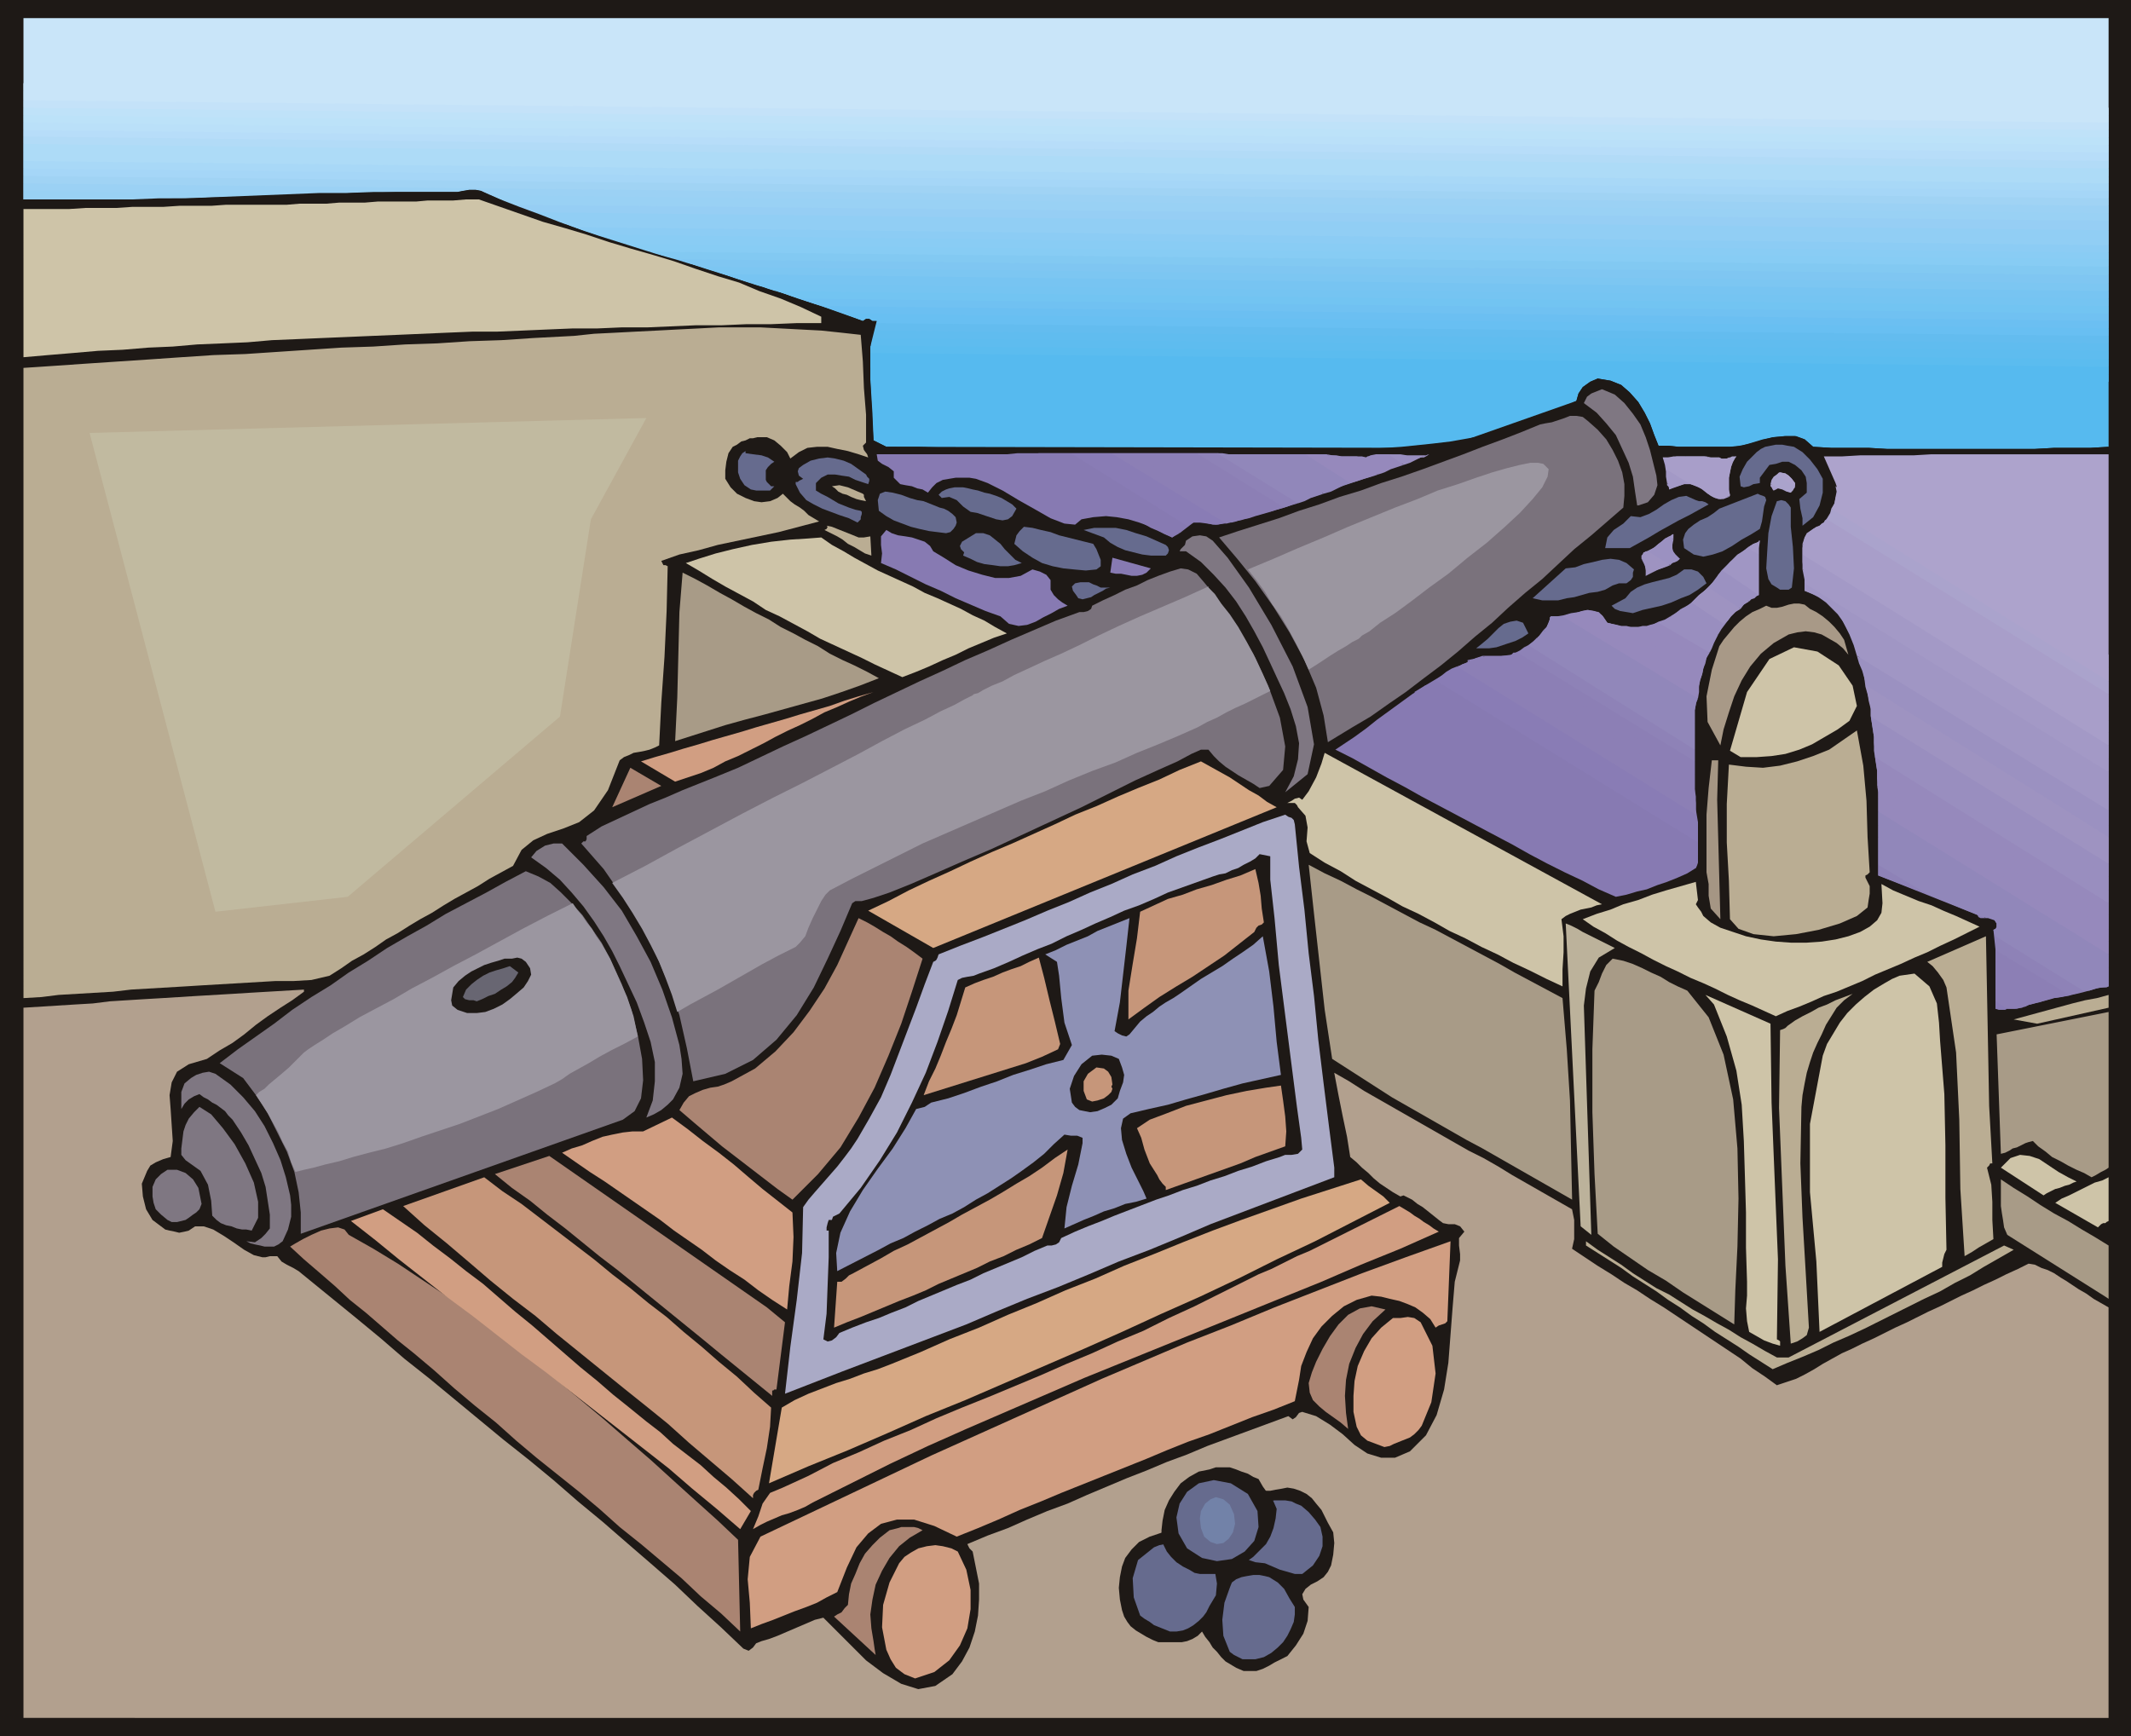 <svg xmlns="http://www.w3.org/2000/svg" fill-rule="evenodd" height="1.628in" preserveAspectRatio="none" stroke-linecap="round" viewBox="0 0 1998 1628" width="1.998in"><style>.pen1{stroke:none}.brush2{fill:#1e1916}.brush3{fill:#56baef}.brush20{fill:#91cef4}.brush27{fill:#addbf7}.brush34{fill:#c9e5f9}.brush36{fill:#baad93}.brush37{fill:#cec4a8}.brush38{fill:#7f7782}.brush39{fill:#aa8472}.brush40{fill:#d19e82}.brush41{fill:#c6967a}.brush43{fill:#a89b87}.brush44{fill:#666b8e}.brush45{fill:#d6a884}.brush55{fill:#877ab2}.brush56{fill:#897cb5}.brush57{fill:#8c7fb5}.brush59{fill:#9187ba}.brush60{fill:#9689bc}.brush61{fill:#998ebf}.brush62{fill:#9e93c1}.brush63{fill:#9b91c1}.brush64{fill:#a096c4}.brush65{fill:#a399c6}.brush66{fill:#a89ec9}.brush68{fill:#ada3cc}</style><path class="pen1 brush2" d="M0 0h1998v1628H0V0z"/><path class="pen1 brush2" d="M22 17h1955v1594H22V17z"/><path class="pen1 brush3" d="m816 338 1161 13v68l-17 1h-34l-18 1h-139l-17-1h-35l-17-1-8-7-8-3h-10l-11 1-10 2-10 3-10 3-8 1h-51l-10-1h-9l-4-10-4-11-5-10-6-10-8-9-8-7-10-4-12-2-7 3-7 5-4 6-2 7-125 44-522-1-12-6-1-15-1-19-1-20v-21z"/><path class="pen1 brush3" d="M1977 358 816 345l-1-3v-4l1-4v-3l1161 13v14z"/><path class="pen1 brush3" d="M1977 351 816 338v-14l1161 13v14z"/><path class="pen1" style="fill:#5bbcef" d="M1977 344 816 331v-4l1-4v-6l1160 12v15z"/><path class="pen1" style="fill:#5ebcef" d="M1977 337 816 324l1-4v-4l1-3 1-3 1158 12v15z"/><path class="pen1" style="fill:#60bcef" d="M1977 329 817 317v-4l1-5 2-3 2-2 1155 12v14z"/><path class="pen1" style="fill:#63bcef" d="M1977 322 819 310v-2l1-3 1-2 1-2h-4l-3-2h-3l-3 2-17-7 1185 14v14z"/><path class="pen1" style="fill:#68bff2" d="M1977 315 822 303v-2h-4l-3-2h-3l-3 2-39-14 1207 14v14z"/><path class="pen1" style="fill:#6bbff2" d="M1977 308 792 294l-44-14 1229 14v14z"/><path class="pen1" style="fill:#70c1f2" d="M1977 301 770 287l-22-7-5-2-6-2-6-2-5-1 1251 14v14z"/><path class="pen1" style="fill:#72c4f2" d="M1977 294 748 280l-6-2-5-2-6-2-5-2-5-1-6-2-5-1-6-2 1273 14v14z"/><path class="pen1" style="fill:#75c4f2" d="M1977 287 726 273l-6-2-5-2-6-2-6-2-6-2-6-2-6-2-6-2 1298 16v14z"/><path class="pen1" style="fill:#77c4f2" d="M1977 280 704 266l-6-2-6-2-6-2-6-2-7-2-6-2-6-2-6-2 1322 16v14z"/><path class="pen1" style="fill:#7cc6f2" d="M1977 273 679 257l-6-2-6-1-6-2-6-2-6-2-6-2-7-1-6-2 1347 15v15z"/><path class="pen1" style="fill:#7fc6f2" d="M1977 266 655 250l-6-2-6-1-6-2-6-2-6-2-6-2-7-1-6-2 1371 14v16z"/><path class="pen1" style="fill:#82c9f2" d="M1977 258 630 243l-6-2-6-2-6-2-6-2-6-1-6-2-6-1-6-2 1395 14v15z"/><path class="pen1" style="fill:#87ccf4" d="M1977 250 606 236l-6-2-5-2-6-2-6-2-6-2-6-2-6-2-6-2 1418 17v13z"/><path class="pen1" style="fill:#89ccf4" d="M1977 243 582 229l-6-2-5-2-6-2-5-2-6-2-6-2-5-2-6-2 1440 17v13z"/><path class="pen1" style="fill:#8cccf4" d="M1977 237 559 220l-5-2-5-1-5-2-6-2-5-2-5-2-5-1-6-2 1460 17v14z"/><path class="pen1 brush20" d="M1977 230 537 213l-5-2-4-1-5-2-5-2-6-2-5-2-4-1-5-2 1479 17v14z"/><path class="pen1 brush20" d="M1977 223 517 206l-5-2-5-1-5-2-5-2-5-2-4-2-5-1-5-2 1499 15v16zM22 186l104 1h-25l-13 1H35l-13-1v-1z"/><path class="pen1" d="M1977 216 498 199l-5-2-5-2-5-2-4-2-5-2-4-2-5-2-4-2 1516 17v16zM22 179l263 3-16 1h-17l-16 1h-17l-16 1h-16l-17 1h-16l-16 1H88l-16 1-17-1H22v-8z" style="fill:#96cef4"/><path class="pen1" style="fill:#99d1f4" d="M1977 207 478 192l-7-4-7-3-7-3-6-3-5-1h-6l-6 1-5 1h-58l-20 1h-19l-19 1h-19l-18 1h-19l-19 1-19 1h-18l-19 1h-19l-18 1h-19l-104-1v-14l1955 21v14z"/><path class="pen1" style="fill:#9bd1f4" d="M1977 200 461 183h-3l-2-2-3-1-2-1-5-1h-6l-6 1-5 1h-91l-18 1h-18l-17 1-263-3v-14l1955 21v14z"/><path class="pen1" style="fill:#a0d3f4" d="M1977 193 22 172v-14l1955 21v14z"/><path class="pen1" style="fill:#a5d6f7" d="M1977 186 22 165v-14l1955 21v14z"/><path class="pen1" style="fill:#a8d8f7" d="M1977 179 22 158v-15l1955 23v13z"/><path class="pen1 brush27" d="M1977 172 22 151v-16l1955 23v14z"/><path class="pen1 brush27" d="M1977 166 22 143v-15l1955 23v15z"/><path class="pen1" style="fill:#b2dbf7" d="M1977 158 22 135v-13l1955 21v15z"/><path class="pen1" style="fill:#b7ddf9" d="M1977 151 22 128v-13l1955 21v15z"/><path class="pen1" style="fill:#bae0f9" d="M1977 143 22 122v-14l1955 21v14z"/><path class="pen1" style="fill:#bce2f9" d="M1977 136 22 115v-14l1955 21v14z"/><path class="pen1" style="fill:#bfe2f9" d="M1977 129 22 108V94l1955 21v14z"/><path class="pen1" style="fill:#c4e2f9" d="M1977 122 22 101V85l1955 23v14z"/><path class="pen1 brush34" d="M1977 115 22 94V78l1955 23v14z"/><path class="pen1 brush34" d="M1977 108 22 85V17h1955v91z"/><path class="pen1 brush2" d="M22 187h102l25-1h25l25-1 25-1 25-1 25-1 25-1h26l26-1h78l5-1 6-1h6l5 1 18 8 18 7 19 7 18 7 19 7 18 6 19 6 19 6 19 6 18 5 19 6 19 6 18 6 19 6 19 6 18 6 61 21 3-2h3l3 2h4l-6 24v31l2 32 1 25 12 6h31l31 1h32l33 1 32 1 34 1h33l33 1h132l31-1 31-2 30-2 29-3 17-2 17-3 16-3 17-5 16-5 17-7 17-7 18-8 2-7 4-6 7-5 7-3 12 2 10 4 8 7 8 9 6 10 5 10 4 11 4 10h9l9 1h49l9-1 10-2 10-3 11-3 11-1h10l9 3 8 7 17 1h35l17 1h139l18-1h34l17-1v1192H22V187z"/><path class="pen1" style="fill:#b2a08e" d="m22 945 16-1 16-1 16-1 17-1 16-2 16-1 16-1 17-1 16-1 16-1 17-1 17-1 16-1 17-1 17-1 17-1v2l-11 8-11 7-12 8-11 8-11 9-11 8-12 7-12 8-17 5-11 7-5 10-2 12 1 13 1 15 1 15-2 15-7 2-7 3-5 3-3 5-5 12 1 12 3 12 6 10 4 3 4 3 4 3 4 1 5 1 4 1 5-1 4-1 6-4h8l9 3 10 6 9 6 10 7 9 5 8 2h3l4-1h7l4 5 5 3 6 3 5 3 54 44 23 19 22 19 24 19 23 19 23 19 23 19 24 19 23 19 23 20 23 19 23 20 22 19 23 20 21 20 22 20 21 20 5 2 4-3 3-4 5-2 7-2 8-3 7-3 7-3 7-3 7-3 7-3 8-2 12 12 13 13 15 15 16 12 17 10 16 5 16-3 16-11 9-12 7-13 5-15 3-15 1-15v-15l-3-15-3-15-2-2-1-1-1-2-1-2 19-8 19-7 18-8 19-8 19-7 18-8 19-8 19-8 18-7 19-8 19-7 19-8 19-7 19-7 19-7 19-7 4 3 3-2 3-4 3-1 13 4 13 8 12 9 11 10 12 8 13 4h13l14-6 15-15 10-19 7-24 4-25 2-26 2-26 2-24 5-20v-6l-1-8v-7l5-6-4-5-5-2h-6l-5-1-4-3-5-4-5-4-5-4-5-3-5-4-4-2-4-2-3 1-7-4-6-4-6-4-6-5-5-5-6-5-5-5-6-5-3-19-4-19-4-20-4-21 14 8 14 9 14 8 14 8 14 8 14 8 14 8 14 8 14 8 14 7 14 8 13 8 14 8 14 8 14 8 14 8 2 10v18l-2 9 12 8 12 8 13 8 12 8 12 7 12 8 13 8 12 8 12 8 12 8 12 8 12 8 12 8 11 9 12 8 11 8 9-3 9-3 8-4 9-5 8-5 9-5 9-5 9-4 10-5 11-5 10-5 10-5 11-5 10-5 10-5 11-5 10-5 10-5 11-5 10-5 11-5 10-5 11-5 10-5 6 1 6 3 6 2 6 3 6 4 5 3 6 4 6 4 7 4 7 5 7 4 7 4v385H22V945z"/><path class="pen1 brush36" d="m22 345 30-2 29-2 30-2 30-2 29-2 30-2 30-1 30-2 30-2 30-2 30-1 30-2 30-1 30-2 30-1 30-2 19-1 19-1 19-2 20-1 19-1 20-1 19-1 20-1 19-1h39l19 1 19 1 19 1 19 2 18 2 2 25 1 25 2 25v26l-3 3 1 4 3 4 1 3-9-3-10-3-10-2-9-2h-10l-9 1-8 4-8 6-3-6-6-6-6-5-7-3h-9l-4 1h-3l-4 2-4 1-4 3-4 2-4 6-2 8-1 8v8l5 8 6 6 8 4 8 3 7 1 8-1 7-3 5-4 4 4 3 3 4 3 5 3 4 3 4 4 5 3 5 3-19 5-19 5-19 4-19 4-19 4-18 5-18 4-17 6 1 2 1 2h2l2 1-1 42-2 43-3 43-2 40-4 2-5 2-4 1-5 1-6 1-4 2-5 2-4 3-11 28-13 19-14 11-15 6-15 5-13 6-11 9-8 15-11 6-11 6-11 7-11 6-11 6-10 6-11 7-11 6-10 6-11 7-11 6-10 7-11 7-11 6-10 7-11 7-17 4-17 1h-17l-17 1-17 1-17 1-17 1-16 1-17 1-17 1-17 1-17 2-17 1-17 1-17 1-16 2-17 1V345z"/><path class="pen1 brush37" d="M256 192h13l12-1h25l12-1h24l12-1h36l11-1h24l12-1h12l20 7 20 7 20 7 21 6 20 6 21 7 20 6 21 6 20 6 20 7 21 7 20 6 19 8 20 7 19 8 19 9v6h-23l-24 1h-23l-23 1h-24l-23 1-23 1h-24l-23 1h-23l-24 1-23 1-24 1h-23l-24 1-23 1-23 1-24 1-23 1-24 1-23 1-24 1-23 2-23 1-24 1-23 2-23 1-24 2-23 1-23 2-24 2-23 2V196h43l15-1h29l15-1h29l15-1h30l14-1h44z"/><path class="pen1 brush38" d="M157 1097h9l8 3 7 6 5 8 1 5 1 5 1 5-2 5-3 3-3 2-4 3-3 2-4 1-4 1h-5l-4-2-6-5-5-5-2-6-1-6v-9l3-7 5-5 6-4z"/><path class="pen1 brush38" d="m236 1154-5-1h-4l-5-1-5-2-5-1-5-2-4-3-4-4-1-14-3-15-7-13-14-10-4-5v-6l1-8 1-8 2-6 3-6 5-6 5-5 11 7 11 13 11 15 10 18 8 18 4 18v15l-6 12z"/><path class="pen1 brush38" d="m179 1011 5-3 6-2 6-1 6 2 14 10 12 12 11 13 9 14 8 16 7 16 5 16 4 17 1 9v11l-3 12-5 11-4 3-4 2h-9l-4-1-5-1-4-1-4-2 8 1 6-4 4-4 4-5v-13l-2-13-2-13-4-13-6-13-6-13-7-12-8-12-4-4-3-4-4-3-4-3-4-2-4-3-4-2-4-3-5 2-5 3-4 4-3 5v-16l3-8 6-5z"/><path class="pen1 brush39" d="m327 1158 23 13 23 14 24 16 24 16 24 17 24 19 24 18 24 19 24 20 24 20 23 20 22 19 22 20 21 19 20 18 19 18 2 86-18-17-19-16-18-17-19-16-19-16-20-16-19-17-19-16-20-16-20-16-19-16-19-17-20-16-19-16-19-17-19-16-15-12-15-13-15-13-15-12-14-13-15-13-14-12-13-12 5-3 7-4 8-4 9-4 8-2 8-1 6 2 4 5z"/><path class="pen1 brush40" d="m359 1134 16 11 16 11 15 12 16 12 15 12 16 12 15 13 15 13 16 13 15 13 15 13 15 13 16 13 15 13 15 12 16 13 13 10 12 11 13 10 13 10 12 11 12 10 12 11 11 11-10 17-22-19-23-19-22-19-23-18-23-18-23-18-23-18-23-18-23-17-23-18-23-18-23-17-23-18-23-18-22-18-23-18 30-11z"/><path class="pen1 brush41" d="m711 1397-2 1-2 2-1 2v3l-20-18-20-17-20-17-20-18-21-17-20-16-21-17-21-17-21-17-20-17-21-16-21-17-21-18-20-17-21-17-20-18 76-27 17 13 18 12 17 13 17 13 17 13 17 13 17 14 17 13 17 14 17 13 16 14 17 14 16 14 17 14 16 15 16 14-1 18-3 20-4 19-4 20z"/><path class="pen1 brush39" d="m719 1226 17 14-8 63h-2l-1 1h-1v5l-16-13-16-13-16-13-17-14-16-13-16-13-16-13-16-13-16-13-17-13-16-13-16-13-17-13-16-13-17-12-16-13 51-17 204 142z"/><path class="pen1 brush38" d="m527 791 20 20 19 21 17 22 14 24 13 24 11 26 9 26 7 26 2 13 1 14-3 13-6 11-5 5-6 5-7 4-7 3 6-16 2-18v-18l-4-19-6-18-7-19-8-17-8-17-7-14-8-14-9-14-10-14-11-13-11-12-13-11-14-10 5-6 8-5 8-2h8z"/><path class="pen1 brush40" d="m603 1061 27-13 15 11 14 11 15 11 14 11 14 12 13 11 14 11 14 11 1 23-1 23-3 23-2 22-14-9-13-9-13-10-14-9-13-9-13-10-13-9-13-9-13-10-13-9-13-9-13-9-13-9-14-9-13-9-13-9 9-4 10-3 9-4 10-4 9-2 10-2 9-1h10z"/><path class="pen1" d="m493 817 12 5 11 6 10 9 10 10 10 11 9 13 9 13 8 15 11 24 9 24 6 24 4 22 1 20-2 17-6 12-11 8-302 107v-20l-2-19-4-19-7-19-9-18-9-18-11-17-12-16-22-14 17-13 17-12 17-12 17-13 18-12 18-11 17-12 18-11 18-12 19-11 18-10 18-11 19-10 19-10 18-10 19-10zm57-33 14-9 15-7 15-7 15-7 15-6 16-7 15-6 15-6 22-9 21-10 21-10 22-10 21-10 21-10 22-11 21-10 21-10 22-10 21-10 21-9 22-10 21-9 21-9 22-8h4l4-1 3-2 1-3 10-5 11-5 10-5 11-4 10-5 10-4 11-4 10-3 7 1 8 4 6 7 5 6 11 14 15 21 16 27 14 30 11 30 5 27-2 22-13 15-9 2-6-4-7-4-7-4-6-4-6-4-6-5-5-5-5-6h-7l-9 4-13 7-18 8-22 10-24 12-26 13-28 13-28 13-28 13-28 12-25 11-23 10-20 8-15 5-11 3h-6l-3 2-11 26-12 26-13 27-16 26-19 23-22 19-26 13-30 7-6-31-7-31-10-29-12-28-14-28-17-26-18-26-21-24 2-2h2l1-2v-3zm894-386 5-1 6-1 6-2 6-2 5-2h6l6 1 5 4 9 8 8 9 6 10 5 10 4 11 2 11v11l-1 11-15 13-15 13-16 13-15 14-15 14-16 13-16 14-15 14-16 13-16 14-16 13-16 12-17 13-16 11-17 12-17 10-23 14-4-25-7-26-11-26-14-26-15-24-17-24-17-21-17-20 18-6 19-6 19-6 19-7 19-6 19-7 20-6 19-7 19-6 20-7 19-7 19-7 18-7 19-7 18-7 17-7z" style="fill:#7a727c"/><path class="pen1 brush39" d="m620 737-46 20 17-37 29 17z"/><path class="pen1 brush40" d="m819 649-11 4-12 5-11 5-12 5-11 6-12 6-11 5-12 6-11 6-12 6-12 6-12 5-11 6-12 5-12 4-12 4-32-19 13-4 14-4 13-4 14-4 13-4 14-4 14-4 13-4 14-4 14-4 13-4 14-4 14-4 14-5 13-4 14-4z"/><path class="pen1 brush43" d="m640 537 12 6 11 6 12 7 11 6 12 7 11 6 12 6 11 7 12 6 11 6 12 6 11 7 12 6 11 5 12 6 11 6-18 7-17 6-18 6-18 5-18 5-18 5-19 5-18 5-47 15 2-41 1-40 1-40 3-37z"/><path class="pen1 brush39" d="m686 1014 22-12 19-16 17-18 15-20 14-21 12-22 10-22 10-22 8 4 7 4 8 5 7 4 7 5 8 5 7 5 8 6-10 31-10 30-12 30-13 30-15 28-17 28-21 25-24 24-14-10-13-10-13-10-13-10-13-10-13-11-13-11-14-12 4-7 5-6 6-3 7-3 7-2 7-1 6-2 7-3z"/><path class="pen1 brush37" d="m770 504 10 7 11 6 10 6 11 6 11 6 11 5 11 5 11 5 11 6 12 5 11 5 11 5 11 6 11 5 10 6 11 6-12 4-12 5-12 5-12 6-12 5-13 6-12 5-13 5-13-6-13-6-12-6-13-6-13-6-13-6-12-7-13-7-13-7-13-6-12-8-13-7-13-7-12-7-13-8-12-7 12-4 16-5 16-4 18-4 18-3 18-2 16-1 13-1z"/><path class="pen1 brush44" d="M699 423v2l7 1 8 1 6 2 6 4-3 2-3 3-2 3v9l1 2 2 2 2 2h3l-4 4h-13l-5-1-6-4-4-6-2-6v-11l2-4 2-3 3-2z"/><path class="pen1 brush40" d="m1360 1164-3 75-2 2-3 1-3 1-3 2-5-8-7-6-7-5-7-3-8-3-9-2-8-2-9-1-14 4-12 6-11 9-10 10-8 11-6 13-5 13-2 13-4 20-20 8-20 7-20 8-20 8-20 7-20 8-19 8-20 8-20 8-20 8-20 8-19 8-20 8-20 9-19 8-20 8-21-10-19-6h-16l-15 4-12 9-11 13-9 19-9 23-10 5-9 5-10 4-11 4-10 4-10 4-11 4-10 4-1-24-2-22 2-21 10-19 40-19 40-19 40-19 40-19 40-18 40-18 40-18 40-18 40-17 40-17 41-16 41-17 41-16 41-16 41-15 42-15zm-626 231 24-11 23-12 24-10 24-11 25-10 24-11 24-10 25-10 24-10 24-10 25-11 24-10 24-11 24-10 24-12 24-11 12-6 12-6 12-6 12-6 12-6 12-5 12-6 12-6 12-5 12-6 12-6 12-6 12-6 12-6 12-6 12-6 5 3 5 3 4 3 5 3 4 3 5 3 4 3 5 3-36 16-37 15-37 16-37 15-37 15-37 15-37 15-37 15-37 15-37 16-37 16-37 16-36 16-36 17-36 18-36 18-7 4-7 3-8 3-7 2-7 3-7 3-6 3-7 4 5-12 4-12 7-10 12-5z"/><path class="pen1 brush45" d="m1276 1106 7 6 7 5 7 5 6 6-35 18-35 18-36 17-36 18-36 17-36 16-37 17-36 16-37 16-37 16-37 16-37 15-36 16-37 16-37 15-37 16 12-71 12-7 13-6 13-5 13-5 13-4 13-5 13-4 13-5 27-11 27-12 28-11 27-12 27-11 27-12 28-11 27-12 28-11 27-11 28-11 27-10 28-10 28-10 28-9 28-9z"/><path class="pen1" style="fill:#aaaac6" d="m753 1132 5-7 6-7 7-8 7-8 7-8 7-9 6-8 6-9 11-19 11-20 9-21 8-21 8-21 8-21 8-22 8-21 2-1 1-1 1-2 1-3 20-8 21-8 20-8 20-8 21-9 20-8 20-9 20-8 20-9 21-8 20-9 20-8 21-8 20-8 20-8 21-7 3 2 3 1 2 2 1 4 4 40 5 40 4 41 5 40 4 41 5 41 5 40 5 39v9l-29 11-29 11-29 11-29 11-28 12-29 12-29 11-28 12-29 12-29 11-29 12-28 12-29 11-29 11-29 11-29 11-54 21 5-44 6-44 5-44 1-43z"/><path class="pen1 brush44" d="M746 452h2l1-1 2-1 2-1-4-3-1-4 1-3 4-3 7-4 8-2 8-1 7 1 8 2 7 3 7 5 7 5 1 2 2 2v2l-1 3-6-2-6-2-6-3-7-1-6-1h-7l-6 3-5 5v7l5 3 6 3 5 3 5 3 5 2 5 2 6 2 5 1 1 1v2l-1 3v2l-3 3-8-4-9-3-8-3-8-3-8-4-7-4-6-7-4-8v-2z"/><path class="pen1 brush36" d="m775 493 5 1 5 2 5 2 5 2 5 2 5 2h5l6-1 1 18-6-2-5-3-5-3-6-3-5-4-5-3-6-3-6-3 2-1 1-2-1-1z"/><path class="pen1 brush2" d="M777 1154h-2v-3l1-4 1-3h3l1-3 2-1 2-1 2-1 20-24 18-26 16-26 14-28 13-28 11-29 10-29 9-29 4-2 5-1 6-1 5-2 14-5 14-6 13-6 14-6 13-5 14-7 14-6 13-6 14-6 13-6 14-5 14-6 13-6 14-5 14-5 14-5 6-2 6-1 6-3 6-2 5-3 6-3 5-3 4-4 10 2v22l4 36 4 44 6 47 6 47 5 39 4 29 1 11-4 4-6 1h-6l-5 2-13 4-13 5-13 4-13 5-13 4-13 5-13 4-13 5-12 4-13 5-13 5-13 5-12 5-13 5-12 5-13 6-2 4-3 2-4 1h-4l-12 5-12 6-12 5-12 5-12 5-12 6-13 5-12 5-12 5-12 5-12 6-13 5-12 5-12 4-13 5-12 5-3 4-4 3-4 1-4-2 3-24 1-27 1-26v-25z"/><path class="pen1 brush36" d="m780 456 7-1 8 2 7 3 7 3 1 1v2l1 2 1 2-5-1-4-1-5-2-4-2-4-1-4-2-3-3-3-2z"/><path class="pen1 brush41" d="m800 1194 13-7 13-7 12-7 13-6 13-7 13-7 13-7 12-7 13-7 13-7 12-7 13-8 12-7 12-8 12-9 12-8-4 22-6 21-7 20-7 20-12 6-12 5-12 6-13 5-12 6-12 5-12 5-12 5-12 6-12 5-13 5-12 5-12 5-12 5-13 5-12 5 3-43h4l4-3 3-3 4-2z"/><path class="pen1 brush39" d="m795 1505 1-10 2-10 4-9 4-10 5-9 7-8 7-7 9-7 4-1 4-1 3-1h12l4 1 4 2-12 7-10 8-9 11-7 12-6 13-3 14-2 14 1 13 1 6 1 6 1 7 1 6-39-36 3-2 4-2 3-4 3-3z"/><path class="pen1" style="fill:#8e91b5" d="m859 1040 4-1 4-1 3-2 3-2 16-4 15-5 16-6 15-5 15-6 16-5 15-5 16-4 8-14-7-21-3-23-2-21-2-13-11-7 10-4 10-5 10-4 10-4 9-5 10-4 10-4 10-4-3 27-3 26-3 26-5 27 3 2 4 2 4 1 3-2 5-6 5-6 6-5 6-4 6-5 6-4 7-4 6-4 10-7 10-7 10-6 10-6 10-7 9-6 10-7 9-8 6 33 4 33 3 33 4 31-18 4-18 4-18 5-17 5-18 5-17 5-18 4-17 4-7 5-2 9 1 11 4 13 5 13 6 12 5 10 3 7-10 3-10 2-10 4-10 3-9 4-10 4-9 4-9 4 2-20 5-20 6-20 4-20v-5l-5-2h-6l-6-1-10 9-9 9-10 8-11 8-10 7-11 7-11 7-11 6-11 7-11 6-12 5-11 6-12 6-11 6-12 5-11 6-39 20-1-17 4-19 9-20 12-20 14-20 14-19 12-19 10-18z"/><path class="pen1 brush45" d="m1126 714 9 5 9 5 9 5 9 6 9 6 9 5 8 6 9 5-322 132-61-35 19-9 19-10 19-9 20-9 19-9 20-9 19-8 20-9 20-9 19-9 20-8 20-9 19-8 20-8 19-9 20-8z"/><path class="pen1 brush44" d="m866 470 5 2 5 2 5 2 4 1 4 2 4 3 3 3 1 5-1 3-2 3-3 3-4 1-8-1-8-1-9-2-8-2-8-3-8-3-7-4-7-5-1-10 2-6 5-2 7 1 8 2 8 3 7 2 6 1z"/><path class="pen1 brush40" d="m898 1455 8 17 4 19v18l-3 18-7 16-10 14-14 11-18 6-10-4-8-6-5-8-4-9-4-21 1-21 6-21 9-18 5-6 6-4 7-4 8-2 8-1 7 1 8 2 6 3z"/><path class="pen1 brush41" d="m905 926 9-4 8-3 9-3 9-4 8-3 9-3 8-4 9-4 5 19 5 21 5 20 5 21-2 5-15 7-15 6-16 5-16 5-16 5-16 5-16 5-16 5 5-13 6-12 5-12 5-13 5-12 5-13 4-13 4-13z"/><path class="pen1 brush44" d="m912 459 5 1 6 2 5 1 6 2 5 2 5 3 5 3 4 4-4 7-4 3-5 1-6-1-6-2-6-2-6-2-6-1-7-5-6-6-7-3-7 1-3-3 3-3 4-2 3-1 5-1h8l5 1 4 1zm3 41h7l6 2 5 4 5 4 4 5 5 5 5 5 6 3-7 2-6 1h-7l-7-1-8-1-7-2-6-3-7-3 1-3-3-3-1-3 2-4 13-8zm45-6 8 1 8 2 9 2 8 3 8 2 8 2 8 2 8 2 3 5 2 5 2 5v6l-4 3-10 1-11-1-10-1-10-2-10-3-9-5-9-6-8-7 1-4 1-4 3-4 4-4zm48 53 5-1h8l4 2 3 1 4 2h9l-4 1-3 2-4 2-4 2-3 2-4 1-4 1-4-1-2-3-3-4-1-4 3-3z"/><path class="pen1 brush2" d="m1024 990 9-1 9 1 7 3 3 8 2 7-1 7-3 8-2 7-6 6-6 3-7 3-7 1-5-1-5-1-4-3-3-4-2-13 4-12 7-11 10-8z"/><path class="pen1 brush44" d="m1093 511 2 2 1 3-1 3-2 2h-14l-8-1-8-2-8-2-7-3-7-4-6-5-19-7 10-2h20l10 2 9 3 10 3 9 4 9 4z"/><path class="pen1 brush41" d="m1028 1001 7 1 4 3 3 5 1 7-1 2 1 2-1 3-3 3-4 3-6 2-5 1-5-2-3-8v-9l4-7 8-6zm41-146 13-6 13-6 14-4 13-5 14-4 14-5 13-4 14-6 3 13 2 12 1 12 2 13-2 2-3 1-2 2-2 4-14 11-14 11-15 10-15 10-15 9-16 10-14 10-15 11v-27l4-25 4-24 3-25zm136 220-14 5-14 5-14 6-14 5-14 5-14 5-14 5-14 5v-3l-3-3-3-4-2-4-7-11-5-13-3-11-4-9 12-8 16-6 18-7 19-5 19-5 19-4 18-3 14-2 2 14 2 15 1 14-1 14z"/><path class="pen1 brush2" d="m1078 1441 6-2 6-2 6-1 7-1h6l7 1 5 2 6 3 9 6 7 8 6 8 7 8 3-5-6-15 1-15 6-15 8-13 4-4 4-2 5-2 5-2h5l5-1 6-1 5-1 6 1 6 2 6 3 5 4 4 5 5 6 3 6 3 6 5 9 1 10-1 11-2 10-3 6-4 5-6 4-6 3-5 4-3 5 1 5 5 7-1 13-4 12-7 11-8 10-6 3-6 3-5 3-6 3-6 2h-12l-7-3-5-3-5-3-4-4-4-5-4-4-3-5-4-5-3-5-4 4-5 3-5 2-5 1h-22l-5-2-6-3-5-3-5-3-5-4-3-4-3-5-2-6-2-10-1-11 1-10 2-10 3-8 6-8 7-7 10-5z"/><path class="pen1 brush44" d="m1082 1451 5-2 5-1h11l6 1 5 1 5 1 4 2 10 9 6 11 2 12-1 11-3 5-3 5-3 6-3 4-4 4-5 4-5 3-5 2-6 1h-6l-5-2-5-2-5-2-4-3-5-3-4-3-6-17-1-18 5-17 15-12z"/><path class="pen1 brush38" d="m1112 507 6-4 7-1 6 1 6 4 14 16 20 28 21 35 20 39 14 38 6 35-6 28-21 17 8-15 4-16 1-15-3-16-5-16-6-15-7-15-6-13-7-15-8-15-8-14-9-14-10-13-11-12-12-12-14-10h-6l1-2 2-2 2-2 1-4z"/><path class="pen1" d="m1227 628 11-7 9-6 8-5 7-4 6-4 4-2 2-1 1-1 2-2 7-4 10-8 14-9 15-11 17-13 18-13 18-15 18-14 17-15 14-13 12-13 9-11 5-10 1-7-5-5-5-1h-7l-10 2-12 3-14 4-15 5-17 6-19 6-19 8-21 8-22 9-22 9-23 10-24 10-23 10-24 10 8 10 8 11 7 12 8 11 7 12 7 13 6 12 6 13zM635 949l12-7 13-7 13-7 14-8 14-8 14-8 15-8 16-8 4-4 5-6 3-8 4-9 4-8 4-8 4-6 4-4 21-11 22-11 22-11 22-11 23-10 23-10 23-10 23-10 23-9 22-10 22-9 22-8 20-9 20-8 19-8 18-8 9-5 9-4 9-5 8-4 9-4 8-4 8-4 8-4-7-16-7-15-8-15-8-14-8-12-8-10-6-9-6-6v-1l-22 10-21 9-21 9-20 9-19 9-18 9-17 8-16 7-15 7-13 6-11 6-10 4-8 4-5 3-4 1-1 1-2 1-6 3-9 5-13 6-15 8-19 9-21 11-22 12-25 13-27 14-28 14-29 15-30 16-30 16-31 17-31 16 10 14 9 14 9 15 8 15 8 16 6 15 6 16 5 16zm-358 150 8-2 9-2 11-3 13-3 13-4 15-4 16-4 16-5 17-6 18-6 18-6 18-7 18-7 18-8 18-8 17-8 7-4 7-5 9-5 9-5 10-6 11-6 12-6 13-7-4-19-6-18-8-18-8-18-4-7-4-7-5-7-4-7-5-6-4-6-5-6-4-6-24 12-23 12-22 12-22 12-21 11-20 11-19 10-17 10-17 9-15 8-13 8-12 7-9 6-8 5-6 4-4 3-7 7-7 7-7 6-6 5-6 5-4 4-5 3-3 3 6 9 5 8 5 9 5 9 4 9 5 9 3 10 4 9z" style="fill:#9b96a0"/><path class="pen1 brush44" d="m1153 1489 2-5 4-3 5-2 5-1 6-1h6l5 1 4 1 8 5 6 6 5 9 5 8v7l-1 7-3 7-3 6-4 6-5 5-6 5-7 4-4 1-4 1h-12l-4-2-4-2-4-3-6-15-1-15 2-16 5-14zm27-77 5-2 5-2 5-1h10l6 1 4 2 5 2 7 6 6 7 5 7 2 9v9l-3 9-6 9-10 8h-7l-7-2-7-2-7-3-7-3-9-1-6-2-1-8-4-11v-12l6-11 8-9z"/><path class="pen1 brush37" d="m1221 750 6-8 7-13 5-13 3-10 260 142-5 1-5 2-5 1-5 1-5 2-5 2-4 2-4 3 2 16v15l-1 16v16l-15-7-16-8-15-7-15-8-15-7-15-8-15-7-14-8-15-8-15-7-14-8-15-8-15-8-14-9-15-8-14-9-3-11 1-13-2-11-7-8-1-2-2-2h-7l4-2 3-2 4-1 3 2z"/><path class="pen1 brush43" d="m1465 936 4 48 3 48 1 47 1 46-14-8-14-8-14-8-14-8-14-8-14-8-15-8-14-8-14-8-14-8-14-8-14-8-14-9-14-9-14-9-14-9-7-46-5-45-5-45-5-46 15 8 15 7 15 8 14 7 15 8 15 8 15 8 15 7 15 8 15 8 15 8 15 8 14 8 15 8 15 8 15 8z"/><path class="pen1 brush39" d="m1299 1228-12 11-9 12-7 13-6 15-3 15-1 15 1 16 2 15-7-6-7-5-7-5-6-5-6-6-3-7-1-9 3-10 4-10 6-12 7-12 8-11 9-9 11-6 11-2 13 3z"/><path class="pen1 brush40" d="M1306 1236h7l7-1 6 1 6 4 11 22 3 26-4 27-9 22-3 4-4 4-4 3-5 2-5 2-5 2-4 2-5 1-8-3-8-3-6-5-4-8-3-14v-15l1-14 3-14 6-14 7-12 9-10 11-9z"/><path class="pen1 brush2" d="m1134 1378 6-2h13l6 2 5 2 6 2 5 3 5 2 4 7 5 7 5 7 3 7-1 9-2 9-3 8-4 7-6 6-6 6-7 5-7 4-4 2-5 2-5 2-6 1h-16l-5-1-5-3-6-3-6-4-5-5-4-5-3-6-2-7v-7l1-9 2-10 4-9 5-8 6-8 8-6 9-5 10-2z"/><path class="pen1 brush44" d="m1170 1401 9 16 1 15-4 13-9 10-12 7-14 2-14-3-14-9-8-14-2-15 3-13 7-11 11-8 14-3 16 3 16 10z"/><path class="pen1" style="fill:#7282a8" d="m1153 1411 4 9 1 9-2 8-4 6-5 4-6 1-6-2-6-5-3-8-1-9 1-7 4-7 5-4 5-2 7 2 6 5z"/><path class="pen1 brush44" d="m1428 584 5 10-6 4-6 3-6 2-6 2-6 2-7 1h-12l5-4 6-5 5-5 5-5 5-4 6-2 6-1 6 2zm40-51 9-1 8-3 9-2 8-2 8-1 8 1 7 3 7 6-1 3v4l-2 3-4 3h-7l-6 2-7 4-7 2-8 1-7 2-7 2-7 1-8 2h-15l-9-2 31-28z"/><path class="pen1" style="fill:#bcb29b" d="m1485 943 7 215-10-8-14-284 5 2 6 3 5 3 6 3 6 3 6 3 6 3 6 3-15 9-8 13-4 16-2 16z"/><path class="pen1 brush38" d="m1502 365 12 5 9 8 8 10 7 10 5 12 4 12 3 12 3 12 1 9-3 9-6 7-9 3h-1l-2-13-2-14-4-13-6-13-6-13-9-11-9-10-12-9 3-6 4-3 5-2 5-2z"/><path class="pen1 brush37" d="m1592 844-2 4 2 3 3 4 2 4 7 6 9 5 12 4 12 4 14 3 14 2 14 1h15l14-1 13-2 12-3 11-4 9-5 7-6 4-7 1-9-1-18 11 6 12 5 12 5 12 4 11 5 12 5 11 5 11 5-12 6-12 6-13 6-12 6-12 5-13 6-12 5-12 5-12 6-12 5-12 5-12 4-11 5-12 5-11 4-11 5-11-5-11-5-12-5-11-5-12-6-11-5-12-5-12-6-11-5-12-6-11-6-12-6-11-6-11-7-11-6-10-7 13-5 13-4 12-5 14-4 13-5 13-4 14-4 14-4 2 17z"/><path class="pen1 brush36" d="m1487 1164 11 8 11 7 11 7 11 8 11 7 11 7 12 6 11 7 11 7 11 6 12 7 11 6 11 7 11 6 12 7 11 6h11l202-105 9 4-14 8-14 8-13 8-14 7-14 8-15 7-14 7-14 7-14 7-14 7-15 7-14 6-14 7-14 6-15 6-14 6-11-7-11-7-10-7-11-7-11-7-11-8-11-7-11-8-11-7-11-8-11-7-11-7-11-8-11-7-11-7-11-7v-4z"/><path class="pen1 brush43" d="m1512 899 10 2 9 3 9 4 8 4 9 4 8 5 8 4 9 4 20 25 14 35 9 42 4 46 1 47-1 45-2 41-1 32-16-10-16-10-16-10-16-11-17-10-16-11-16-11-15-12-3-56-2-58v-59l2-55 4-8 3-8 4-8 6-6z"/><path class="pen1 brush44" d="m1529 484 9 1 8-3 7-4 7-5 7-4 7-3 7-1 9 4 3 1h3l3 1 3 2-9 5-9 5-10 5-9 5-9 5-10 6-9 5-9 5h-23l2-10 6-7 9-6 7-7zm-5 77 5-6 6-4 7-3 7-2 8-2 8-2 7-3 7-5h7l6 2 5 5 3 6-8 6-8 5-8 3-9 4-9 3-9 2-9 2-9 3-6-1-6-1-5-2-3-3 13-7zm124-98 2 1 3 1 2 1 1 3-2 6-1 7-1 7-2 7-8 5-9 5-9 6-9 5-9 3-9 2-9-2-9-6-1-8 2-6 3-4 5-4 6-4 7-3 6-4 5-4 36-14z"/><path class="pen1" style="fill:#a59684" d="M1605 713h6l-1 37 1 37 1 37 1 38-9-10-2-12v-11l-2-11v-54l2-25 3-26z"/><path class="pen1" style="fill:#a89987" d="m1656 568 5 2h5l5-1 6-2 5-1h5l5 1 5 4 6 3 6 4 6 5 5 5 5 6 4 6 2 7 2 7-5-6-6-5-7-4-7-4-7-2-8-1-8 1-8 2-14 8-12 10-10 12-8 13-7 15-5 15-5 16-3 15-12-22-1-24 5-25 7-22 4-6 5-6 5-6 5-5 6-5 6-4 7-3 6-3z"/><path class="pen1 brush37" d="m1666 1256 2 1 1 1v4l-7-2-8-3-7-4-7-4-2-10-1-12 1-12v-13l-1-32v-33l-1-34-1-33-2-34-5-32-9-32-12-30-8-9 61 27 1 74 3 74 3 73-1 75z"/><path class="pen1 brush36" d="m1741 685 6 33 3 33 1 34 2 33-2 2-2 1v2l1 2 3 6v7l-1 6-1 7-10 8-16 7-20 6-21 4-21 2-19-2-14-5-8-9-1-36-2-36v-36l2-37 16 2 16 1 16-2 16-4 15-5 15-6 13-9 13-9z"/><path class="pen1 brush37" d="m1734 676-11 8-12 7-12 7-12 5-13 4-13 2-14 1h-15l-10-6 16-55 21-31 23-11 22 4 20 13 13 19 4 19-7 14z"/><path class="pen1 brush44" d="m1643 428 4-4 4-3 4-2 5-1 5-1h6l5 1 6 1 8 5 7 7 7 9 5 9v13l-3 12-6 11-10 8v-7l-2-9-1-9 7-6v-9l-1-6-4-6-6-5-6-3h-6l-6 2-6 1-3 4-3 4-3 4v5l-6 1-4 2-5 1-3-1-1-9 3-7 4-7 5-5z"/><path class="pen1 brush44" d="m1666 470 4-1 4 1 3 3 2 3v18l2 19 1 20-2 18-3 2h-8l-3-2-5-3-3-5-1-5-1-5 1-17 1-16 3-16 5-14z"/><path class="pen1 brush36" d="m1669 966 3-1 2-1 1-1 1-1 7-5 7-4 8-4 7-4 8-3 8-4 8-3 8-3-8 6-7 7-5 8-5 8-4 9-4 8-4 9-3 9-3 10-2 10-2 11-1 11-1 53 2 51 3 51 3 52-2 7-4 3-5 3-6 2-5-73-3-74-3-74 1-73z"/><path class="pen1 brush37" d="m1767 922 7-4 7-3 7-1 7-1 14 12 7 16 2 18 1 17 4 50 1 48v49l1 49-2 4-1 4-1 4v4l-115 61-3-66-6-65v-64l12-64 4-11 6-10 6-10 7-9 8-8 8-7 9-7 10-6z"/><path class="pen1 brush36" d="m1863 1095 4 16 1 16v17l1 18-7 4-7 4-6 4-7 4-4-63-1-65-3-63-9-61-3-7-5-7-5-6-5-4 55-24 1 52 1 53 1 54 3 54h-2l-1 2-1 1-1 1z"/><path class="pen1 brush43" d="m1977 1095-3 2-4 2-5 3-4 2-7-4-7-3-8-4-7-4-8-4-6-5-7-5-5-5-4 1-3 1-4 2-4 2-4 1-3 2-4 2-4 1-4-112 105-21v146zm-101 11 12 8 13 8 12 8 13 8 13 7 13 8 12 7 13 8v50l-3-2-92-58-3-7-1-7-1-6-1-7v-25z"/><path class="pen1 brush37" d="m1916 1121-40-26 9-9 9-3 9 1 9 3 9 6 9 6 9 5 8 4-3 1-4 2-4 1-5 2-4 1-4 2-4 2-3 2z"/><path class="pen1 brush36" d="m1977 945-67 15-22-4 11-3 11-3 11-3 11-3 11-3 12-3 11-2 11-3v12z"/><path class="pen1 brush37" d="m1977 1145-2 1-1 1h-2l-2 1-3 3-40-23 6-4 7-3 6-3 6-3 6-3 6-3 7-2 6-3v41z"/><path class="pen1" style="fill:#fff" d="M1977 1158v-1 1z"/><path class="pen1 brush2" d="M473 899h7l5-1 4 1 4 3 4 6 1 6-3 6-4 6-7 6-6 5-7 5-8 4-8 3-8 1h-9l-9-3-5-4-1-5 1-6 1-6 5-6 6-5 6-4 6-3 6-3 6-2 7-2 6-2z"/><path class="pen1" style="fill:#686672" d="m478 906 8 6-3 5-3 4-5 4-5 3-6 4-6 2-6 3-5 2-3-1h-4l-4-1-2-2 3-7 5-5 5-4 6-4 6-3 6-2 7-2 6-2z"/><path class="pen1" style="fill:#c1baa0" d="m84 406 118 449 124-14 199-169 29-185 52-95-522 14z"/><path class="pen1 brush55" d="M822 426h122l10-1h30l122 75-7 4-10-5-10-5-11-4-10-3-11-2-10-1-12 1-11 2-6 5-10-1-13-5-14-8-16-9-15-9-14-7-11-4-6-1h-13l-6 1-6 1-6 3-4 4-4 5-5-3-5-1-5-2-6-1-5-1-3-3-3-3v-6l-5-4-6-3-4-3-1-6zm514 217 256 158v8l-1 3-1 2-8 5-9 4-10 4-9 3-10 4-9 2-10 3-10 2-16-7-15-8-17-8-16-8-17-9-16-9-17-9-17-9-17-9-17-9-17-9-16-9-17-9-16-9-16-9-16-8 9-6 9-6 11-8 10-8 11-8 11-8 11-8 12-8zm-257-110-4 4-4 2-5 1h-5l-5-1-5-1h-5l-5-1 2-14 36 10zm-204-16 10 6 11 7 12 5 13 4 12 3h13l11-2 11-6 7 2 6 3 4 5v9l3 5 4 4 4 3 5 3-8 3-7 4-8 4-7 4-8 3-8 1-9-2-8-7-14-5-14-6-14-6-14-7-14-6-14-7-14-7-14-6 1-9-1-8v-8l5-6 5 3 6 2 7 1 6 1 6 2 6 2 5 4 3 5z"/><path class="pen1 brush55" d="m1590 814-264-165 5-3 5-3 5-2 5-3 246 152v11l-1 6-1 7zm-518-323-108-65h5l5-1h30l109 68-14 11-7-3-6-3-7-3-7-4z"/><path class="pen1 brush55" d="m1592 801-256-158 5-3 5-3 5-3 5-2 236 145v24zm-486-301-122-75h38l107 65h-10l-13 10z"/><path class="pen1 brush56" d="m1592 790-246-152 5-4 5-4 5-3 5-2 224 139 1 7 1 6v13zm-479-297-109-68h38l108 66h-3l-7 1-8-1-7-1h-6l-6 3zm758 446 11 7-2 1h-6l-3-1v-7z"/><path class="pen1 brush56" d="m1592 777-236-145 5-3 5-3 5-3 5-2v-2l214 134v6l1 6 1 6v6zm-463-287-107-65h40l102 62-5 2-4 1h-4l-4 1-5 1h-5l-4-1-4-1zm742 438 27 15-1 1-1 1h-1l-6 1h-18v-18z"/><path class="pen1 brush57" d="m1882 946-11-7v-24l41 25-5 1-4 1-4 2-4 1-4 1h-9zm-292-182-224-139 3-1 2-1 3-1 2-1 4-2 4-2 3-1 3-1 199 125 1 7v17zm-440-273-108-66h40l95 58-7 3-7 2-6 1-7 2z"/><path class="pen1 brush57" d="m1898 943-27-15v-26l55 34-7 2-8 2-7 2-6 1zm-308-190-214-134 5-1 4-1 4-1h16l4-1 180 111v20l1 7zm-426-266-102-62h40l89 55-7 2-7 2-6 2-7 1z"/><path class="pen1 brush57" d="m1912 940-41-25v-24l69 42-7 2-8 1-7 2-6 2zm-323-200-199-125h19l8-1 1-1 1-1h4l166 102v26zm-412-257-95-58h40l82 51-7 2-7 2-7 1-6 2z"/><path class="pen1 brush57" d="m1926 936-55-34v-24l82 51-7 3-7 2-7 1-6 1zm-337-210-180-111h6l2-1 4-2 4-2 4-3 4-2 156 98v23zm-398-246-89-55h39l76 47-7 2-6 2-7 2-6 2zm570 331 47 28-47-18v-10z"/><path class="pen1" d="m1940 933-69-42-2-19 2-1 1-1v-4l97 60-7 2-7 2-8 2-7 1zm-351-219-166-102 5-3 4-3 5-4 4-4 148 91v25zm-385-238-82-51h20l5 1h14l69 40-7 3-6 2-7 3-6 2zm557 322 101 63h-5l-2-1-1-2-93-37v-23z" style="fill:#8e82b7"/><path class="pen1 brush59" d="m1953 929-82-51-2-6 2-1 1-2v-3l-3-5-5-1h-5l-5-2-46-19-47-28v-26l216 135v5l-6 1-6 1-6 2h-6zm-364-226-156-98 4-3 4-3 3-4 3-4 142 87v25zm-372-231-76-47h5l6 1h31l58 37-6 2-6 2-6 3-6 2z"/><path class="pen1 brush59" d="m1969 926-97-60-2-3-3-1-3-1h-2l-101-63v-24l216 134v17l-2 1h-6zm-380-237-148-91 4-3 4-4 2-5 2-5 136 85v23zm-359-223-69-40h42l52 31-7 2-6 2-6 3-6 2z"/><path class="pen1 brush59" d="m1977 920-216-135v-24l216 134v25zm-388-242-142-87 3-3 2-4 1-3 1-3h11l127 77-2 5-1 6v12zm-348-215-58-37h41l42 27-6 2-6 3-6 3-7 2z"/><path class="pen1 brush59" d="m1977 908-216-134v-25l216 134v25zm-388-242-136-85v-2l1-1h6l6-1 7-2 7-1 113 69-1 6-1 6-1 6-1 5zm-334-209-52-31h41l35 23-6 2-6 2-6 2-6 2z"/><path class="pen1 brush60" d="m1977 895-216-134v-18l-1-6 217 135v23zm-385-240-127-77 6-2 6-1 6-2 6-1 5 1 5 1 4 4 4 6 4 1 4 1 4 1 3 1 74 44-2 6-1 5v6l-1 6zm-326-202-42-27h10l5 1h10l6 1h10l27 17-6 2-7 2-6 2-7 2z"/><path class="pen1 brush60" d="m1977 883-216-134v-13l-1-6v-7l217 135v25zm-384-240-113-69 8-2 7 1 7 4 5 7 4 1 5 1 4 1h5l4 1h13l57 34-2 5-1 5-2 6-1 5zm-314-194-35-23 5 1h4l5 1h14l4 1h5l1-1h2l19 11-6 3-6 2-6 3-6 2z"/><path class="pen1 brush60" d="m1977 872-217-135v-14l-1-6-1-7 219 137v25zm-381-240-74-44h14l4-1h4l3-1 4-1 4-1 48 28-3 5-2 5-1 5-1 5zm-304-187-27-17h12l4 1 4-2 5-1h12l14 10-6 2-6 2-6 3-6 2z"/><path class="pen1 brush60" d="m1977 858-217-135-1-7-1-6v-6l-1-7 220 138v23zm-378-236-57-34 7-2 6-3 6-2 5-3 40 26-2 4-2 4-2 5-1 5zm-296-183-19-11 4-1h9l5-1 5 1h10l5 1 7 2-7 2-6 2-6 3-7 2z"/><path class="pen1 brush61" d="m1977 847-219-137-1-6v-13l-1-6 221 137v25zm-374-235-48-28 5-2 6-3 5-4 5-4 35 24-2 4-2 4-2 5-2 4zm-287-176-14-10h11l6 1h19l2-1-6 2-6 3-6 3-6 2z"/><path class="pen1 brush61" d="m1977 835-220-138v-6l-1-7-1-6-1-6 223 138v25zm-371-231-40-26 5-3 5-3 5-3 5-4 30 20-3 5-2 4-3 5-2 5zm-277-174-7-2h11l4-1 3-1-3 2-2 1h-3l-3 1z"/><path class="pen1 brush61" d="m1977 822-221-137-1-7-1-7v-7l-1-6 224 139v25zm-366-227-35-24 4-2 5-3 4-4 4-4 30 20-3 4-3 4-3 4-3 5zm-72-71 16 10-3 1-3 1-3 2-3 2 1-4-1-4-2-4-2-4z"/><path class="pen1 brush62" d="m1977 810-223-138v-7l-2-8-1-7-1-7 227 142v25zm-361-225-30-20 3-3 4-4 5-4 4-3 30 20-5 3-4 4-3 4-4 3zm-71-68 21 13-5 2-6 2-6 3-6 3v-5l-1-6-2-5 1-6h1l1-1h2z"/><path class="pen1 brush62" d="m1977 797-224-139-2-7-2-7-1-8-1-7 230 145v23zm-354-219-30-20 4-3 4-4 4-4 4-3 31 20-5 3-4 3-4 4-4 4zm-68-44-16-10v-3l1-1 1-2 3-1 4-2 4-2 3-3 14 8 1 2 1 1 2 2 2 1-5 3-5 2-5 3-5 2z"/><path class="pen1 brush63" d="m1977 785-227-142-2-7-2-7-3-7-2-7 236 145v25zm-345-214-30-20 3-4 3-4 3-4 4-4 34 23-5 2-5 3-4 4-3 4zm-66-41-21-13 5-3 5-4 5-4 5-3 4 3-1 5v5l3 4 4 4-2 2-2 1-3 1-2 2z"/><path class="pen1 brush63" d="m1977 774-230-145-2-8-3-8-3-7-3-8 241 151v25zm-337-210-31-20 2-5 3-4 4-4 4-4 27 18v13l-2 1-2 2-3 1-2 2zm-71-46-14-8 3-2 3-3 4-2 4-2-1 5v8l1 4z"/><path class="pen1 brush64" d="m1977 760-236-145-3-10-4-10-4-8-4-8 251 158v23zm-328-202-34-23 3-3 4-5 4-4 3-3 20 14v24zm-80-52-4-3h1l1-1 1-1h1v5z"/><path class="pen1 brush64" d="m1977 749-241-151-4-8-4-7-5-7-6-6-5-5-7-5-6-3-7-3v-7l285 177v25zm-328-204-27-18 4-3 4-4 4-3 5-3 10 6v25z"/><path class="pen1 brush64" d="m1977 737-251-158-3-4-4-4-4-4-4-4-4-2-5-3-5-2-5-2v-10l-1-5-1-5 287 178v25zm-328-203-20-14 5-3 5-4 5-3 5-2h1l-1 6v20zm-86-81 6 4-4 2v-2l-1-1-1-1v-2z"/><path class="pen1 brush65" d="m1977 724-285-177v-6l-1-6-1-8v-7l287 179v25zm-328-204-10-6 2-2 3-2 3-1 3-2-1 3v10zm-87-80 23 14h-6l-14 5-1-6-1-5v-4l-1-4z"/><path class="pen1 brush65" d="m1977 712-287-178v-24l287 177v25zm-327-204h-1v-1h1v1zm-81-51-6-4-1-6v-5l-1-6-2-7h4l58 37-5 2h-5l-5-2-5-3-5-4-5-3-6-2h-6l-10 3z"/><path class="pen1 brush66" d="m1977 699-287-179v-6l1-5 1-5 2-4 283 176v23zm-392-245-23-14v-4l-1-3-2-4h5l5-1h11l41 25v9l1 2-5 3-4 1-5-1-4-2-5-4-4-3-5-2-5-2z"/><path class="pen1 brush66" d="m1977 687-287-177 2-6 3-4 5-4 6-3 271 169v25zm-356-221-58-37h5l4-1h28l22 15-1 5v11l1 5v1l-1 1z"/><path class="pen1 brush66" d="m1977 676-283-176 3-2 3-2 3-2 3-1 2-2 2-1 1-2 2-1 264 164v25zm-356-223-41-25h18l4 1h10l2 1h5l2-1 4 4-2 5-1 5-1 5v5zm39 1 6 3v1l-1 1h-1l-1 1-1-1-1-2-1-1v-2z"/><path class="pen1 brush66" d="m1977 662-271-169 4-3 3-4 3-5 1-4 260 162v23zm-355-219-22-15 4 1h8l3 2 4-1 5-1 4-1-2 3-2 3-1 4-1 5zm44 2 17 11v1l-2 2-1 1-1 2-4-1-4-2-4-1-4 2-2-4 1-4 1-4 3-3z"/><path class="pen1" d="m1977 651-264-164 3-5 2-5 2-5 1-5 256 159v25zm-311-194-6-3 1-4 2-3 3-2 3-2 5 1 3 2 3 3 3 4v2l-1 3-1 2-2 2-3-1-3-2-4-1-3-1zm-41-24-4-4h1l2-1h4l-1 1-1 1v1l-1 2z" style="fill:#aaa3cc"/><path class="pen1 brush68" d="m1977 639-260-162 3-5 1-6 1-5-1-5 256 158v25zm-294-183-17-11 1-1 1-1h1l5 1 3 2 3 3 3 4v3z"/><path class="pen1 brush68" d="m1977 626-256-159 1-3 1-4-1-4-1-3-11-25h17l17-1h50l17-1h166v200z"/></svg>
